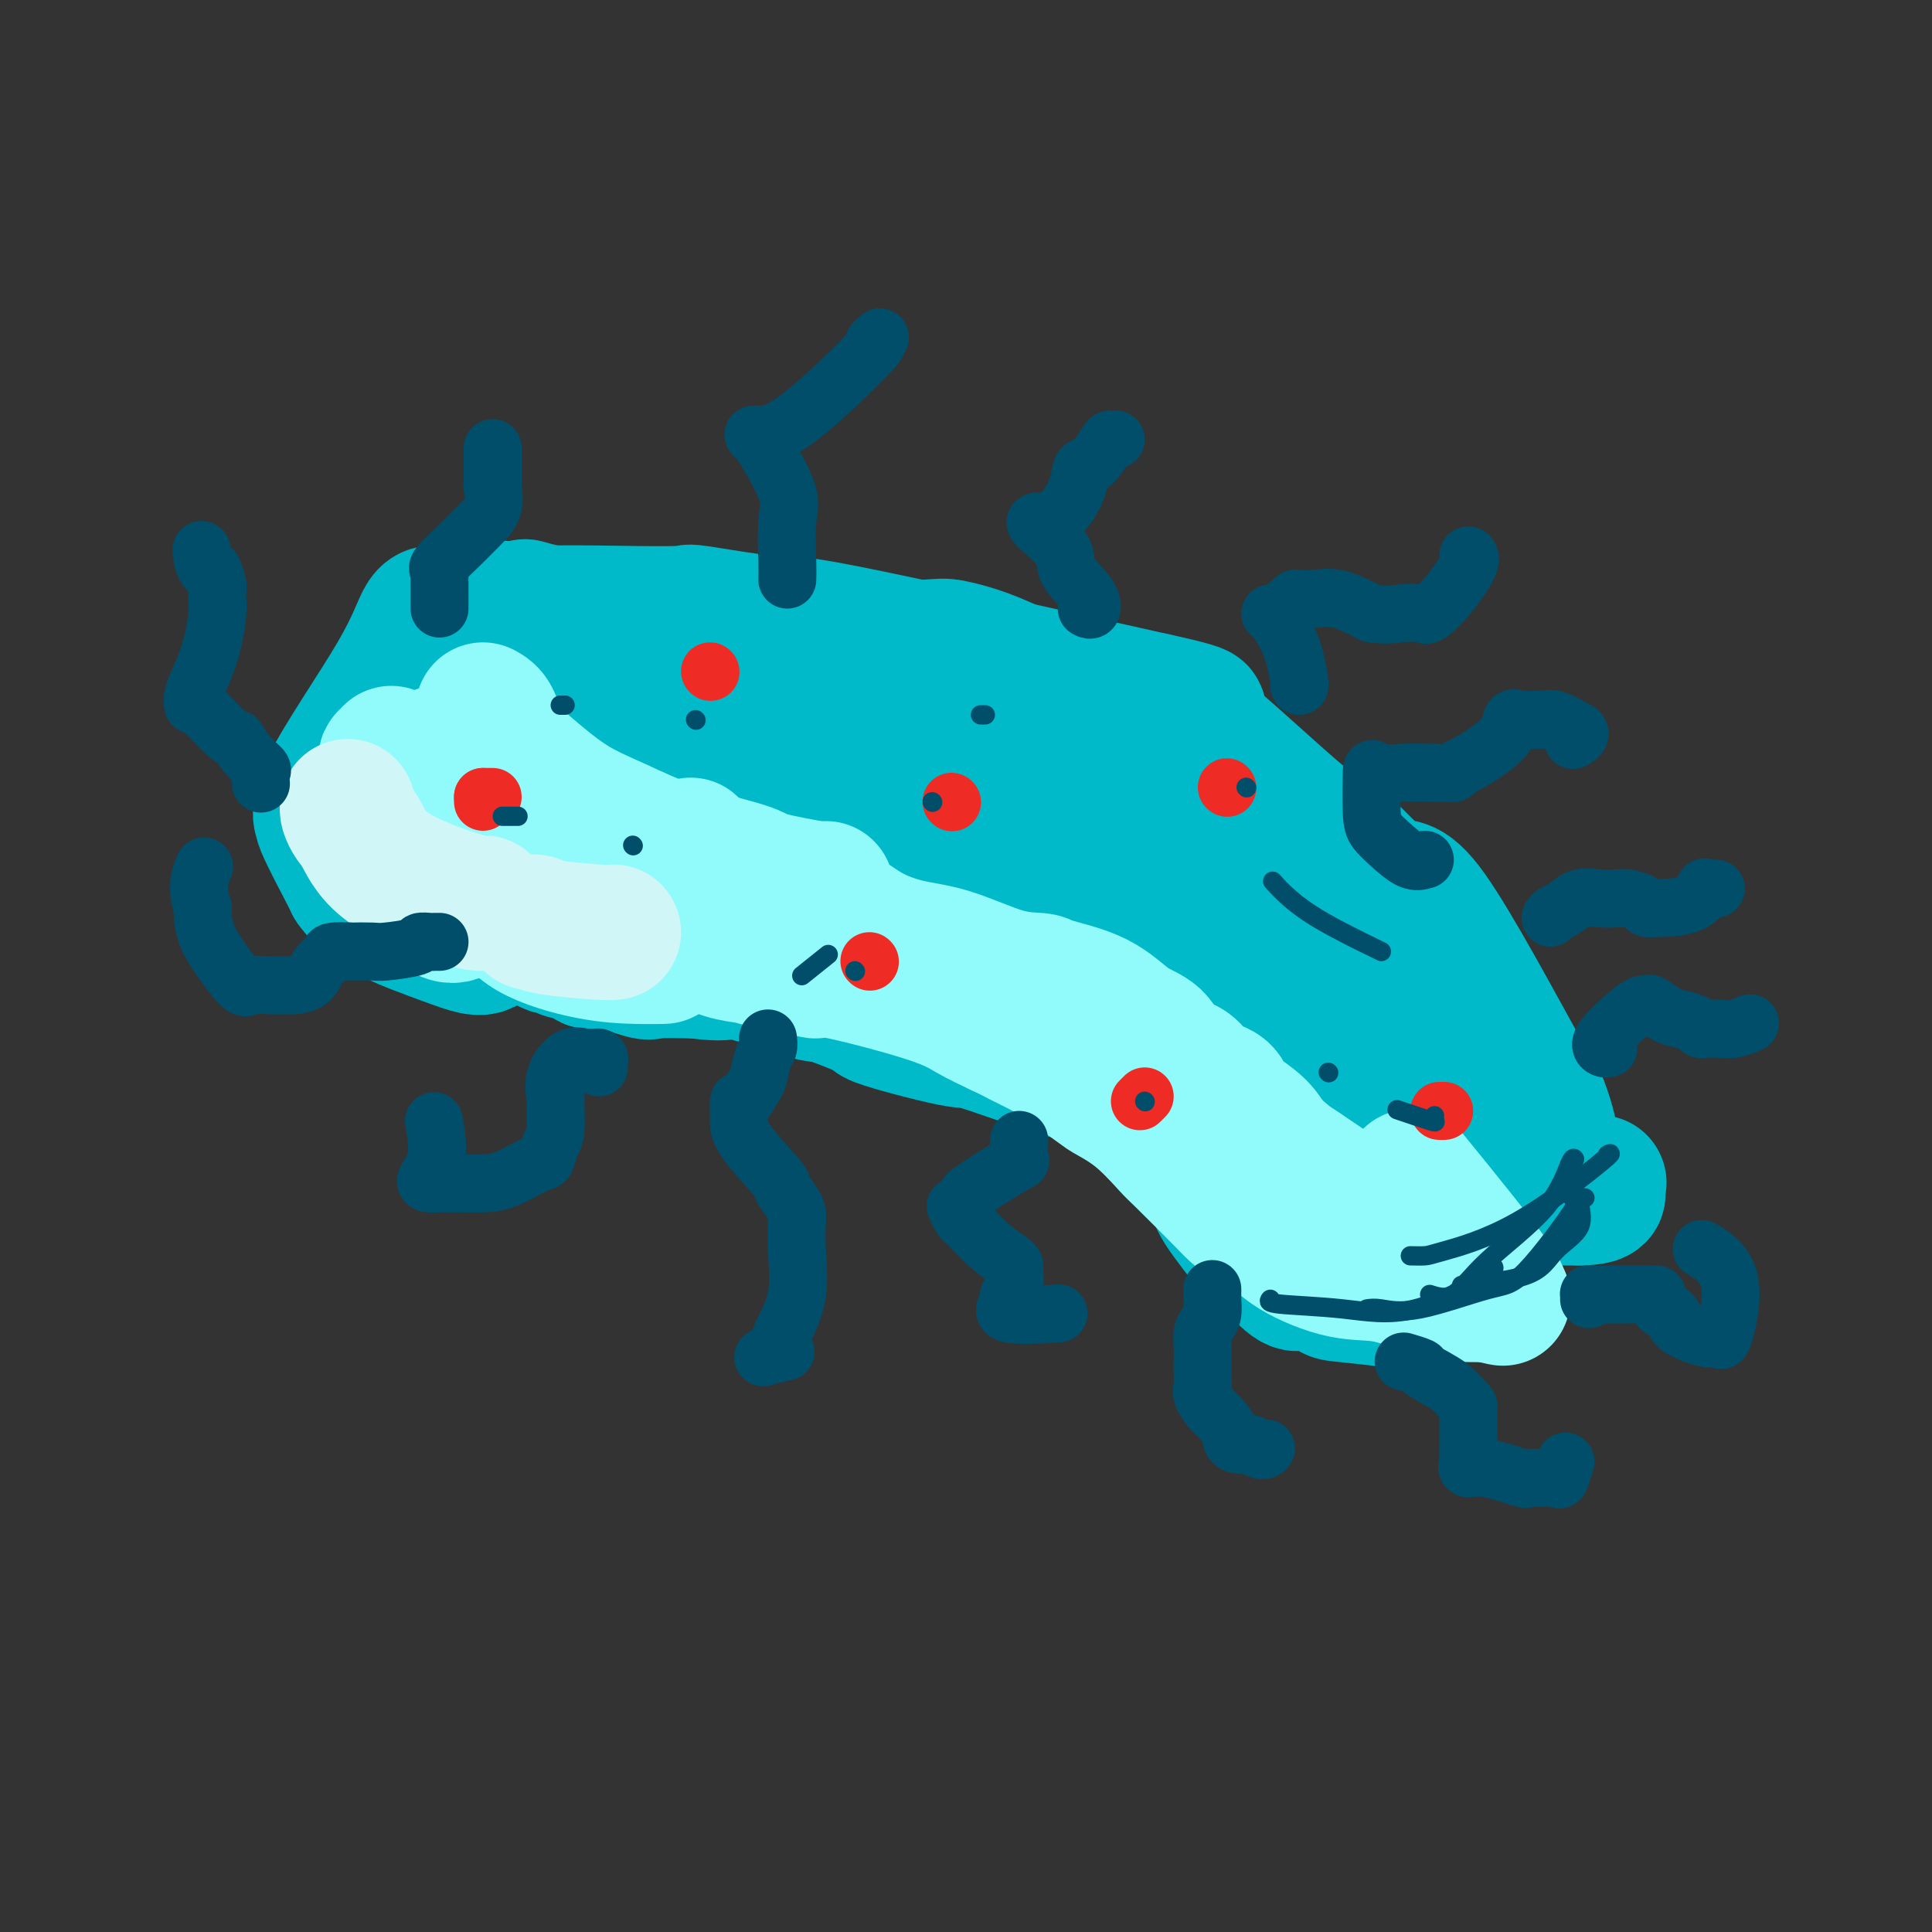 <svg viewBox='0 0 400 400' version='1.1' xmlns='http://www.w3.org/2000/svg' xmlns:xlink='http://www.w3.org/1999/xlink'><rect x="0" y="0" width="400" height="400" fill="#333333" stroke="none"/><g fill='none' stroke='#00BAC9' stroke-width='28' stroke-linecap='round' stroke-linejoin='round'><path d='M94,145c0.211,-0.423 0.422,-0.846 0,-1c-0.422,-0.154 -1.478,-0.040 1,0c2.478,0.040 8.489,0.005 11,0c2.511,-0.005 1.521,0.020 2,0c0.479,-0.020 2.426,-0.086 4,0c1.574,0.086 2.774,0.325 6,0c3.226,-0.325 8.477,-1.212 12,-2c3.523,-0.788 5.319,-1.477 7,-2c1.681,-0.523 3.247,-0.882 4,-1c0.753,-0.118 0.694,0.004 1,0c0.306,-0.004 0.979,-0.135 1,0c0.021,0.135 -0.610,0.536 1,0c1.610,-0.536 5.460,-2.010 11,-3c5.540,-0.990 12.770,-1.495 20,-2'/><path d='M175,134c14.141,-1.707 8.995,-0.476 9,0c0.005,0.476 5.163,0.197 8,0c2.837,-0.197 3.354,-0.312 5,0c1.646,0.312 4.421,1.050 7,2c2.579,0.950 4.963,2.111 7,3c2.037,0.889 3.729,1.506 7,3c3.271,1.494 8.122,3.865 11,5c2.878,1.135 3.785,1.033 8,3c4.215,1.967 11.740,6.004 15,8c3.260,1.996 2.256,1.951 3,3c0.744,1.049 3.235,3.193 4,4c0.765,0.807 -0.197,0.278 1,2c1.197,1.722 4.553,5.694 6,8c1.447,2.306 0.985,2.944 2,5c1.015,2.056 3.508,5.528 6,9'/><path d='M274,189c3.855,5.505 2.494,3.769 2,4c-0.494,0.231 -0.121,2.429 1,5c1.121,2.571 2.991,5.515 4,8c1.009,2.485 1.159,4.510 1,5c-0.159,0.490 -0.625,-0.554 0,1c0.625,1.554 2.343,5.705 4,8c1.657,2.295 3.254,2.733 2,0c-1.254,-2.733 -5.358,-8.638 -7,-11c-1.642,-2.362 -0.821,-1.181 0,0'/><path d='M92,130c0.036,-0.339 0.071,-0.679 1,-1c0.929,-0.321 2.751,-0.624 6,-1c3.249,-0.376 7.925,-0.824 13,-1c5.075,-0.176 10.548,-0.078 16,0c5.452,0.078 10.884,0.137 13,0c2.116,-0.137 0.918,-0.470 4,0c3.082,0.470 10.445,1.742 14,2c3.555,0.258 3.301,-0.498 16,2c12.699,2.498 38.349,8.249 64,14'/><path d='M239,145c15.553,3.369 7.437,2.791 4,2c-3.437,-0.791 -2.194,-1.796 4,3c6.194,4.796 17.338,15.393 23,20c5.662,4.607 5.840,3.223 8,5c2.160,1.777 6.301,6.713 9,8c2.699,1.287 3.958,-1.077 9,6c5.042,7.077 13.869,23.593 18,31c4.131,7.407 3.565,5.703 3,4'/><path d='M317,224c4.333,9.214 4.667,14.750 4,16c-0.667,1.250 -2.333,-1.786 -3,-3c-0.667,-1.214 -0.333,-0.607 0,0'/><path d='M144,135c-1.580,0.428 -3.159,0.857 -4,1c-0.841,0.143 -0.943,0.001 -2,0c-1.057,-0.001 -3.070,0.138 -8,0c-4.930,-0.138 -12.777,-0.554 -18,0c-5.223,0.554 -7.823,2.076 -9,3c-1.177,0.924 -0.932,1.249 -1,1c-0.068,-0.249 -0.448,-1.071 -2,0c-1.552,1.071 -4.276,4.036 -7,7'/><path d='M93,147c-1.556,1.487 -1.947,1.706 -2,2c-0.053,0.294 0.232,0.663 0,1c-0.232,0.337 -0.979,0.643 -2,3c-1.021,2.357 -2.314,6.764 -3,10c-0.686,3.236 -0.764,5.301 -1,6c-0.236,0.699 -0.630,0.033 0,1c0.630,0.967 2.285,3.568 3,5c0.715,1.432 0.490,1.695 3,3c2.510,1.305 7.755,3.653 13,6'/><path d='M104,184c2.841,1.099 3.445,0.847 4,1c0.555,0.153 1.063,0.711 4,2c2.937,1.289 8.304,3.309 11,4c2.696,0.691 2.723,0.052 3,0c0.277,-0.052 0.805,0.483 2,1c1.195,0.517 3.057,1.016 5,2c1.943,0.984 3.969,2.453 6,3c2.031,0.547 4.069,0.171 5,0c0.931,-0.171 0.755,-0.137 3,1c2.245,1.137 6.911,3.377 9,4c2.089,0.623 1.601,-0.371 3,0c1.399,0.371 4.685,2.106 7,3c2.315,0.894 3.657,0.947 5,1'/><path d='M171,206c11.986,4.289 8.452,4.013 11,5c2.548,0.987 11.179,3.238 15,4c3.821,0.762 2.832,0.036 6,1c3.168,0.964 10.494,3.619 15,5c4.506,1.381 6.192,1.487 9,3c2.808,1.513 6.736,4.433 10,7c3.264,2.567 5.863,4.779 7,6c1.137,1.221 0.813,1.449 2,3c1.187,1.551 3.884,4.424 5,6c1.116,1.576 0.650,1.855 2,4c1.350,2.145 4.517,6.154 6,8c1.483,1.846 1.281,1.527 2,2c0.719,0.473 2.360,1.736 4,3'/><path d='M265,263c4.089,4.366 3.812,2.282 5,2c1.188,-0.282 3.842,1.238 5,2c1.158,0.762 0.820,0.765 3,1c2.180,0.235 6.879,0.701 9,1c2.121,0.299 1.663,0.430 4,0c2.337,-0.430 7.470,-1.423 10,-2c2.530,-0.577 2.459,-0.739 3,-2c0.541,-1.261 1.695,-3.623 2,-6c0.305,-2.377 -0.238,-4.771 0,-7c0.238,-2.229 1.256,-4.292 0,-6c-1.256,-1.708 -4.788,-3.059 -7,-4c-2.212,-0.941 -3.106,-1.470 -4,-2'/><path d='M295,240c-3.507,-1.515 -6.774,-2.302 -9,-3c-2.226,-0.698 -3.411,-1.306 -4,-2c-0.589,-0.694 -0.582,-1.475 -1,-2c-0.418,-0.525 -1.259,-0.795 -2,-1c-0.741,-0.205 -1.380,-0.346 -1,1c0.380,1.346 1.780,4.179 3,7c1.220,2.821 2.260,5.630 4,9c1.740,3.370 4.180,7.303 5,9c0.820,1.697 0.021,1.159 0,1c-0.021,-0.159 0.737,0.060 1,0c0.263,-0.060 0.032,-0.401 0,0c-0.032,0.401 0.134,1.543 0,-1c-0.134,-2.543 -0.567,-8.772 -1,-15'/><path d='M290,243c-1.025,-4.631 -3.589,-8.709 -5,-11c-1.411,-2.291 -1.669,-2.797 -2,-4c-0.331,-1.203 -0.736,-3.105 -1,-4c-0.264,-0.895 -0.387,-0.785 -1,-2c-0.613,-1.215 -1.716,-3.757 -4,-8c-2.284,-4.243 -5.748,-10.187 -8,-14c-2.252,-3.813 -3.291,-5.496 -5,-8c-1.709,-2.504 -4.089,-5.828 -6,-8c-1.911,-2.172 -3.354,-3.193 -4,-4c-0.646,-0.807 -0.496,-1.401 -2,-3c-1.504,-1.599 -4.661,-4.202 -9,-8c-4.339,-3.798 -9.861,-8.792 -13,-11c-3.139,-2.208 -3.897,-1.631 -5,-2c-1.103,-0.369 -2.552,-1.685 -4,-3'/><path d='M221,153c-7.189,-5.381 -6.662,-3.333 -7,-3c-0.338,0.333 -1.542,-1.050 -4,-2c-2.458,-0.950 -6.171,-1.468 -9,-2c-2.829,-0.532 -4.775,-1.077 -8,-2c-3.225,-0.923 -7.729,-2.225 -11,-3c-3.271,-0.775 -5.308,-1.024 -6,-1c-0.692,0.024 -0.040,0.320 -4,0c-3.960,-0.320 -12.531,-1.254 -17,-2c-4.469,-0.746 -4.836,-1.302 -7,-2c-2.164,-0.698 -6.127,-1.538 -8,-2c-1.873,-0.462 -1.658,-0.548 -3,-1c-1.342,-0.452 -4.241,-1.272 -7,-2c-2.759,-0.728 -5.380,-1.364 -8,-2'/><path d='M122,129c-17.878,-4.397 -13.072,-3.391 -12,-3c1.072,0.391 -1.588,0.167 -5,0c-3.412,-0.167 -7.575,-0.278 -10,0c-2.425,0.278 -3.110,0.945 -4,1c-0.890,0.055 -1.984,-0.503 -3,1c-1.016,1.503 -1.953,5.065 -6,12c-4.047,6.935 -11.203,17.242 -14,23c-2.797,5.758 -1.234,6.966 -1,7c0.234,0.034 -0.860,-1.106 0,1c0.860,2.106 3.674,7.459 5,10c1.326,2.541 1.163,2.271 1,2'/><path d='M73,183c2.355,3.371 5.242,5.299 7,6c1.758,0.701 2.388,0.175 2,0c-0.388,-0.175 -1.792,0.002 0,1c1.792,0.998 6.782,2.819 10,4c3.218,1.181 4.666,1.722 6,2c1.334,0.278 2.554,0.293 3,-1c0.446,-1.293 0.120,-3.893 0,-6c-0.120,-2.107 -0.032,-3.721 0,-7c0.032,-3.279 0.009,-8.223 0,-11c-0.009,-2.777 -0.005,-3.389 0,-4'/><path d='M101,167c0.033,-5.513 0.114,-5.295 0,-5c-0.114,0.295 -0.424,0.665 0,0c0.424,-0.665 1.581,-2.367 1,-3c-0.581,-0.633 -2.899,-0.197 2,0c4.899,0.197 17.016,0.155 22,0c4.984,-0.155 2.834,-0.422 6,0c3.166,0.422 11.649,1.534 24,3c12.351,1.466 28.571,3.284 38,4c9.429,0.716 12.067,0.328 15,1c2.933,0.672 6.162,2.404 8,3c1.838,0.596 2.287,0.057 4,1c1.713,0.943 4.692,3.369 7,5c2.308,1.631 3.945,2.466 6,4c2.055,1.534 4.527,3.767 7,6'/><path d='M241,186c3.528,2.665 2.347,1.826 3,3c0.653,1.174 3.141,4.361 5,7c1.859,2.639 3.090,4.731 4,6c0.910,1.269 1.498,1.713 2,2c0.502,0.287 0.919,0.415 2,3c1.081,2.585 2.826,7.628 4,11c1.174,3.372 1.776,5.075 3,7c1.224,1.925 3.071,4.073 4,5c0.929,0.927 0.941,0.634 1,1c0.059,0.366 0.165,1.391 0,2c-0.165,0.609 -0.601,0.802 -1,0c-0.399,-0.802 -0.761,-2.601 -5,-7c-4.239,-4.399 -12.354,-11.400 -17,-15c-4.646,-3.600 -5.823,-3.800 -7,-4'/><path d='M239,207c-5.135,-4.370 -2.972,-2.294 -3,-2c-0.028,0.294 -2.247,-1.193 -5,-3c-2.753,-1.807 -6.039,-3.934 -8,-5c-1.961,-1.066 -2.598,-1.071 -3,-1c-0.402,0.071 -0.569,0.219 -4,-1c-3.431,-1.219 -10.127,-3.805 -14,-5c-3.873,-1.195 -4.922,-1.000 -10,-3c-5.078,-2.000 -14.185,-6.196 -19,-8c-4.815,-1.804 -5.339,-1.215 -6,-1c-0.661,0.215 -1.459,0.058 -3,0c-1.541,-0.058 -3.825,-0.015 -5,0c-1.175,0.015 -1.240,0.004 -3,0c-1.760,-0.004 -5.216,-0.001 -7,0c-1.784,0.001 -1.895,0.000 -4,0c-2.105,-0.000 -6.203,-0.000 -10,0c-3.797,0.000 -7.291,0.000 -11,0c-3.709,-0.000 -7.631,-0.000 -10,0c-2.369,0.000 -3.184,0.000 -4,0'/><path d='M110,178c-10.155,-0.129 -4.043,0.048 -2,0c2.043,-0.048 0.015,-0.323 -1,0c-1.015,0.323 -1.018,1.242 -1,2c0.018,0.758 0.057,1.353 0,2c-0.057,0.647 -0.211,1.346 0,2c0.211,0.654 0.789,1.263 1,2c0.211,0.737 0.057,1.603 1,3c0.943,1.397 2.983,3.326 4,4c1.017,0.674 1.012,0.094 1,0c-0.012,-0.094 -0.032,0.298 0,1c0.032,0.702 0.115,1.713 1,2c0.885,0.287 2.571,-0.149 3,0c0.429,0.149 -0.400,0.885 0,1c0.400,0.115 2.028,-0.390 3,0c0.972,0.390 1.288,1.673 2,2c0.712,0.327 1.820,-0.304 4,0c2.180,0.304 5.433,1.543 7,2c1.567,0.457 1.448,0.130 3,0c1.552,-0.130 4.776,-0.065 8,0'/><path d='M144,201c6.056,0.783 6.195,0.240 7,0c0.805,-0.240 2.277,-0.178 6,0c3.723,0.178 9.698,0.473 13,1c3.302,0.527 3.930,1.286 5,2c1.070,0.714 2.580,1.384 5,2c2.420,0.616 5.749,1.177 8,2c2.251,0.823 3.422,1.910 7,3c3.578,1.090 9.562,2.185 17,3c7.438,0.815 16.329,1.349 24,2c7.671,0.651 14.123,1.420 17,2c2.877,0.580 2.178,0.971 2,1c-0.178,0.029 0.165,-0.303 1,0c0.835,0.303 2.162,1.241 3,2c0.838,0.759 1.185,1.340 2,2c0.815,0.660 2.097,1.398 3,2c0.903,0.602 1.428,1.069 3,2c1.572,0.931 4.193,2.328 6,4c1.807,1.672 2.802,3.621 4,5c1.198,1.379 2.599,2.190 4,3'/><path d='M281,239c5.370,3.974 4.795,3.408 5,4c0.205,0.592 1.192,2.341 2,3c0.808,0.659 1.438,0.228 2,0c0.562,-0.228 1.055,-0.254 2,0c0.945,0.254 2.341,0.786 3,1c0.659,0.214 0.582,0.110 1,0c0.418,-0.110 1.330,-0.226 2,0c0.670,0.226 1.099,0.793 2,1c0.901,0.207 2.275,0.056 4,0c1.725,-0.056 3.802,-0.015 5,0c1.198,0.015 1.517,0.004 2,0c0.483,-0.004 1.131,-0.001 2,0c0.869,0.001 1.959,0.000 3,0c1.041,-0.000 2.033,-0.000 3,0c0.967,0.000 1.909,0.000 3,0c1.091,-0.000 2.332,-0.000 3,0c0.668,0.000 0.762,0.000 1,0c0.238,-0.000 0.619,-0.000 1,0'/><path d='M327,248c6.442,-0.159 3.046,-1.558 2,-2c-1.046,-0.442 0.257,0.073 1,0c0.743,-0.073 0.927,-0.735 1,-1c0.073,-0.265 0.037,-0.132 0,0'/></g>
<g fill='none' stroke='#91FBFB' stroke-width='28' stroke-linecap='round' stroke-linejoin='round'><path d='M81,156c-0.420,0.445 -0.840,0.890 -1,1c-0.160,0.110 -0.061,-0.115 0,2c0.061,2.115 0.085,6.572 0,8c-0.085,1.428 -0.278,-0.171 1,2c1.278,2.171 4.028,8.112 5,11c0.972,2.888 0.168,2.723 1,4c0.832,1.277 3.301,3.998 5,5c1.699,1.002 2.628,0.286 3,0c0.372,-0.286 0.186,-0.143 0,0'/><path d='M91,156c0.027,-0.256 0.055,-0.513 0,2c-0.055,2.513 -0.192,7.794 1,12c1.192,4.206 3.714,7.337 6,10c2.286,2.663 4.336,4.857 6,7c1.664,2.143 2.940,4.234 6,6c3.060,1.766 7.903,3.205 12,4c4.097,0.795 7.449,0.945 10,1c2.551,0.055 4.300,0.016 5,0c0.700,-0.016 0.350,-0.008 0,0'/><path d='M100,183c-0.729,-0.074 -1.457,-0.147 0,0c1.457,0.147 5.101,0.516 7,1c1.899,0.484 2.054,1.085 4,2c1.946,0.915 5.684,2.144 9,3c3.316,0.856 6.209,1.338 8,2c1.791,0.662 2.480,1.505 4,2c1.520,0.495 3.870,0.643 6,1c2.130,0.357 4.041,0.922 5,1c0.959,0.078 0.965,-0.330 2,0c1.035,0.330 3.098,1.400 5,2c1.902,0.600 3.642,0.731 5,1c1.358,0.269 2.333,0.676 4,1c1.667,0.324 4.026,0.565 6,1c1.974,0.435 3.562,1.064 4,1c0.438,-0.064 -0.274,-0.821 4,0c4.274,0.821 13.535,3.221 19,5c5.465,1.779 7.133,2.937 9,4c1.867,1.063 3.934,2.032 6,3'/><path d='M207,213c3.037,1.443 3.128,1.551 4,2c0.872,0.449 2.524,1.240 4,2c1.476,0.760 2.778,1.489 5,3c2.222,1.511 5.366,3.802 7,5c1.634,1.198 1.758,1.301 3,2c1.242,0.699 3.601,1.992 6,4c2.399,2.008 4.838,4.731 6,6c1.162,1.269 1.048,1.083 3,3c1.952,1.917 5.970,5.936 8,8c2.030,2.064 2.074,2.172 3,3c0.926,0.828 2.735,2.377 4,3c1.265,0.623 1.984,0.321 3,1c1.016,0.679 2.327,2.340 5,4c2.673,1.660 6.709,3.321 10,4c3.291,0.679 5.838,0.378 9,1c3.162,0.622 6.940,2.167 10,3c3.060,0.833 5.401,0.955 7,1c1.599,0.045 2.457,0.013 3,0c0.543,-0.013 0.772,-0.006 1,0'/><path d='M308,268c6.191,1.425 1.670,0.487 0,0c-1.670,-0.487 -0.489,-0.522 1,0c1.489,0.522 3.285,1.602 0,-3c-3.285,-4.602 -11.653,-14.886 -15,-19c-3.347,-4.114 -1.674,-2.057 0,0'/><path d='M100,147c0.714,0.382 1.428,0.765 2,2c0.572,1.235 1.000,3.323 2,5c1.000,1.677 2.570,2.942 5,5c2.430,2.058 5.721,4.907 9,7c3.279,2.093 6.546,3.430 10,5c3.454,1.570 7.093,3.373 12,5c4.907,1.627 11.080,3.077 14,4c2.920,0.923 2.586,1.319 5,2c2.414,0.681 7.575,1.646 10,2c2.425,0.354 2.114,0.095 2,0c-0.114,-0.095 -0.033,-0.027 0,0c0.033,0.027 0.016,0.014 0,0'/><path d='M143,175c0.146,0.118 0.292,0.236 1,1c0.708,0.764 1.978,2.175 4,3c2.022,0.825 4.796,1.065 9,3c4.204,1.935 9.837,5.566 13,7c3.163,1.434 3.855,0.672 5,1c1.145,0.328 2.741,1.748 5,3c2.259,1.252 5.180,2.337 8,3c2.820,0.663 5.540,0.902 9,2c3.460,1.098 7.659,3.053 11,4c3.341,0.947 5.822,0.884 7,1c1.178,0.116 1.052,0.409 3,1c1.948,0.591 5.971,1.480 9,3c3.029,1.520 5.064,3.671 7,5c1.936,1.329 3.773,1.836 5,3c1.227,1.164 1.845,2.985 3,4c1.155,1.015 2.848,1.222 4,2c1.152,0.778 1.765,2.126 3,3c1.235,0.874 3.094,1.276 4,2c0.906,0.724 0.859,1.772 2,3c1.141,1.228 3.469,2.637 5,4c1.531,1.363 2.266,2.682 3,4'/><path d='M263,237c6.249,5.232 3.870,3.312 5,4c1.130,0.688 5.767,3.985 9,6c3.233,2.015 5.062,2.750 7,3c1.938,0.250 3.983,0.015 5,0c1.017,-0.015 1.005,0.188 1,0c-0.005,-0.188 -0.001,-0.768 0,-1c0.001,-0.232 0.001,-0.116 0,0'/></g>
<g fill='none' stroke='#D0F6F7' stroke-width='28' stroke-linecap='round' stroke-linejoin='round'><path d='M72,167c-0.074,0.243 -0.147,0.486 0,1c0.147,0.514 0.516,1.301 1,2c0.484,0.699 1.083,1.312 2,3c0.917,1.688 2.153,4.453 6,7c3.847,2.547 10.305,4.878 14,6c3.695,1.122 4.627,1.035 5,1c0.373,-0.035 0.186,-0.017 0,0'/><path d='M110,191c0.362,-0.083 0.724,-0.166 1,0c0.276,0.166 0.466,0.581 3,1c2.534,0.419 7.413,0.844 10,1c2.587,0.156 2.882,0.045 3,0c0.118,-0.045 0.059,-0.022 0,0'/></g>
<g fill='none' stroke='#EE2B24' stroke-width='12' stroke-linecap='round' stroke-linejoin='round'><path d='M100,166c0.000,-0.417 0.000,-0.833 0,-1c0.000,-0.167 0.000,-0.083 0,0'/><path d='M100,165c0.311,0.000 0.622,0.000 1,0c0.378,0.000 0.822,0.000 1,0c0.178,0.000 0.089,0.000 0,0'/><path d='M180,199c0.000,0.000 0.100,0.100 0.1,0.1'/><path d='M147,139c0.000,0.000 0.100,0.100 0.1,0.1'/><path d='M254,163c0.000,0.000 0.100,0.100 0.1,0.1'/><path d='M236,228c0.417,-0.417 0.833,-0.833 1,-1c0.167,-0.167 0.083,-0.083 0,0'/><path d='M298,230c0.417,0.000 0.833,0.000 1,0c0.167,0.000 0.083,0.000 0,0'/><path d='M197,166c0.000,0.000 0.100,0.100 0.1,0.1'/></g>
<g fill='none' stroke='#004E6A' stroke-width='12' stroke-linecap='round' stroke-linejoin='round'><path d='M159,215c0.087,0.731 0.175,1.462 0,2c-0.175,0.538 -0.611,0.884 -1,2c-0.389,1.116 -0.731,3.003 -1,4c-0.269,0.997 -0.465,1.106 -1,2c-0.535,0.894 -1.410,2.574 -2,3c-0.590,0.426 -0.896,-0.400 -1,0c-0.104,0.400 -0.005,2.028 0,3c0.005,0.972 -0.083,1.289 0,2c0.083,0.711 0.338,1.815 2,4c1.662,2.185 4.733,5.450 6,7c1.267,1.550 0.731,1.383 1,2c0.269,0.617 1.342,2.017 2,3c0.658,0.983 0.900,1.548 1,2c0.100,0.452 0.058,0.791 0,2c-0.058,1.209 -0.131,3.287 0,6c0.131,2.713 0.466,6.061 0,9c-0.466,2.939 -1.733,5.470 -3,8'/><path d='M162,276c-1.607,4.750 -4.125,5.125 -4,5c0.125,-0.125 2.893,-0.750 4,-1c1.107,-0.250 0.554,-0.125 0,0'/><path d='M211,236c-0.008,0.516 -0.016,1.031 0,1c0.016,-0.031 0.058,-0.609 0,0c-0.058,0.609 -0.214,2.405 0,3c0.214,0.595 0.800,-0.012 -1,1c-1.800,1.012 -5.986,3.642 -8,5c-2.014,1.358 -1.858,1.442 -2,2c-0.142,0.558 -0.584,1.590 -1,2c-0.416,0.410 -0.808,0.199 -1,0c-0.192,-0.199 -0.185,-0.387 0,0c0.185,0.387 0.547,1.347 1,2c0.453,0.653 0.997,0.998 2,2c1.003,1.002 2.466,2.661 4,4c1.534,1.339 3.139,2.358 4,3c0.861,0.642 0.976,0.907 1,1c0.024,0.093 -0.045,0.015 0,1c0.045,0.985 0.204,3.035 0,4c-0.204,0.965 -0.773,0.847 -1,1c-0.227,0.153 -0.114,0.576 0,1'/><path d='M209,269c0.144,1.343 0.502,0.700 0,1c-0.502,0.300 -1.866,1.542 0,2c1.866,0.458 6.962,0.131 9,0c2.038,-0.131 1.019,-0.065 0,0'/><path d='M251,267c-0.002,-0.104 -0.003,-0.207 0,0c0.003,0.207 0.011,0.726 0,1c-0.011,0.274 -0.041,0.304 0,1c0.041,0.696 0.155,2.057 0,3c-0.155,0.943 -0.577,1.467 -1,2c-0.423,0.533 -0.845,1.073 -1,2c-0.155,0.927 -0.043,2.239 0,3c0.043,0.761 0.018,0.970 0,2c-0.018,1.030 -0.027,2.879 0,4c0.027,1.121 0.092,1.512 0,2c-0.092,0.488 -0.340,1.072 0,2c0.340,0.928 1.270,2.200 2,3c0.730,0.800 1.262,1.129 2,2c0.738,0.871 1.682,2.285 2,3c0.318,0.715 0.009,0.731 0,1c-0.009,0.269 0.283,0.791 1,1c0.717,0.209 1.858,0.104 3,0'/><path d='M259,299c2.222,1.778 2.778,1.222 3,1c0.222,-0.222 0.111,-0.111 0,0'/><path d='M291,282c-0.344,-0.101 -0.688,-0.202 0,0c0.688,0.202 2.409,0.709 3,1c0.591,0.291 0.053,0.368 1,1c0.947,0.632 3.378,1.819 5,3c1.622,1.181 2.435,2.355 3,3c0.565,0.645 0.884,0.759 1,1c0.116,0.241 0.031,0.607 0,1c-0.031,0.393 -0.009,0.812 0,1c0.009,0.188 0.003,0.144 0,1c-0.003,0.856 -0.003,2.612 0,4c0.003,1.388 0.009,2.408 0,3c-0.009,0.592 -0.033,0.755 0,1c0.033,0.245 0.123,0.573 0,1c-0.123,0.427 -0.460,0.952 0,1c0.460,0.048 1.717,-0.380 4,0c2.283,0.380 5.591,1.569 7,2c1.409,0.431 0.917,0.104 1,0c0.083,-0.104 0.740,0.013 2,0c1.260,-0.013 3.121,-0.158 4,0c0.879,0.158 0.775,0.620 1,0c0.225,-0.620 0.779,-2.320 1,-3c0.221,-0.680 0.111,-0.340 0,0'/><path d='M329,269c0.030,-0.423 0.059,-0.845 0,-1c-0.059,-0.155 -0.208,-0.042 1,0c1.208,0.042 3.773,0.013 6,0c2.227,-0.013 4.115,-0.011 5,0c0.885,0.011 0.766,0.029 1,0c0.234,-0.029 0.822,-0.106 1,0c0.178,0.106 -0.055,0.396 0,1c0.055,0.604 0.398,1.524 1,2c0.602,0.476 1.463,0.510 2,1c0.537,0.490 0.749,1.438 1,2c0.251,0.562 0.540,0.737 1,1c0.460,0.263 1.091,0.612 2,1c0.909,0.388 2.095,0.815 3,1c0.905,0.185 1.531,0.130 2,0c0.469,-0.130 0.783,-0.333 1,0c0.217,0.333 0.336,1.203 1,-1c0.664,-2.203 1.871,-7.478 1,-11c-0.871,-3.522 -3.820,-5.292 -5,-6c-1.180,-0.708 -0.590,-0.354 0,0'/><path d='M124,221c-0.023,-0.309 -0.046,-0.618 0,-1c0.046,-0.382 0.162,-0.837 0,-1c-0.162,-0.163 -0.601,-0.033 -1,0c-0.399,0.033 -0.758,-0.032 -1,0c-0.242,0.032 -0.366,0.161 -1,0c-0.634,-0.161 -1.777,-0.611 -3,0c-1.223,0.611 -2.527,2.284 -3,4c-0.473,1.716 -0.116,3.476 0,4c0.116,0.524 -0.010,-0.188 0,1c0.010,1.188 0.156,4.276 0,6c-0.156,1.724 -0.613,2.084 -1,3c-0.387,0.916 -0.705,2.389 -1,3c-0.295,0.611 -0.568,0.360 -2,1c-1.432,0.640 -4.022,2.172 -6,3c-1.978,0.828 -3.345,0.954 -5,1c-1.655,0.046 -3.600,0.012 -5,0c-1.400,-0.012 -2.257,-0.004 -3,0c-0.743,0.004 -1.371,0.002 -2,0'/><path d='M90,245c-3.560,0.345 -0.958,-1.292 0,-4c0.958,-2.708 0.274,-6.488 0,-8c-0.274,-1.512 -0.137,-0.756 0,0'/><path d='M91,195c-0.374,-0.006 -0.748,-0.012 -1,0c-0.252,0.012 -0.382,0.042 -1,0c-0.618,-0.042 -1.723,-0.155 -2,0c-0.277,0.155 0.273,0.578 -1,1c-1.273,0.422 -4.370,0.845 -6,1c-1.630,0.155 -1.794,0.044 -3,0c-1.206,-0.044 -3.454,-0.021 -4,0c-0.546,0.021 0.609,0.040 0,0c-0.609,-0.040 -2.983,-0.140 -4,0c-1.017,0.140 -0.676,0.521 -1,1c-0.324,0.479 -1.314,1.057 -2,2c-0.686,0.943 -1.070,2.252 -2,3c-0.930,0.748 -2.407,0.937 -3,1c-0.593,0.063 -0.301,0.002 -1,0c-0.699,-0.002 -2.390,0.055 -4,0c-1.610,-0.055 -3.139,-0.220 -4,0c-0.861,0.220 -1.054,0.827 -2,0c-0.946,-0.827 -2.645,-3.088 -4,-5c-1.355,-1.912 -2.365,-3.476 -3,-5c-0.635,-1.524 -0.896,-3.007 -1,-4c-0.104,-0.993 -0.052,-1.497 0,-2'/><path d='M42,188c-1.556,-4.267 -0.444,-6.933 0,-8c0.444,-1.067 0.222,-0.533 0,0'/><path d='M54,162c0.020,0.214 0.041,0.427 0,0c-0.041,-0.427 -0.142,-1.496 0,-2c0.142,-0.504 0.528,-0.445 0,-1c-0.528,-0.555 -1.969,-1.723 -3,-3c-1.031,-1.277 -1.651,-2.661 -2,-3c-0.349,-0.339 -0.428,0.368 -2,-1c-1.572,-1.368 -4.639,-4.811 -6,-6c-1.361,-1.189 -1.016,-0.125 -1,0c0.016,0.125 -0.297,-0.690 0,-2c0.297,-1.310 1.204,-3.115 2,-5c0.796,-1.885 1.482,-3.851 2,-6c0.518,-2.149 0.868,-4.483 1,-6c0.132,-1.517 0.047,-2.219 0,-3c-0.047,-0.781 -0.055,-1.642 0,-2c0.055,-0.358 0.172,-0.215 0,-1c-0.172,-0.785 -0.634,-2.499 -1,-3c-0.366,-0.501 -0.637,0.211 -1,0c-0.363,-0.211 -0.818,-1.346 -1,-2c-0.182,-0.654 -0.091,-0.827 0,-1'/><path d='M42,115c-0.500,-2.000 -0.250,-1.000 0,0'/><path d='M91,126c-0.002,-0.023 -0.004,-0.045 0,-1c0.004,-0.955 0.013,-2.842 0,-4c-0.013,-1.158 -0.048,-1.587 0,-2c0.048,-0.413 0.178,-0.812 0,-1c-0.178,-0.188 -0.664,-0.167 0,-1c0.664,-0.833 2.479,-2.521 4,-4c1.521,-1.479 2.747,-2.748 4,-4c1.253,-1.252 2.532,-2.486 3,-4c0.468,-1.514 0.125,-3.306 0,-4c-0.125,-0.694 -0.034,-0.289 0,-1c0.034,-0.711 0.009,-2.538 0,-4c-0.009,-1.462 -0.003,-2.561 0,-3c0.003,-0.439 0.001,-0.220 0,0'/><path d='M163,120c0.029,-0.908 0.058,-1.815 0,-4c-0.058,-2.185 -0.202,-5.647 0,-8c0.202,-2.353 0.751,-3.596 0,-6c-0.751,-2.404 -2.802,-5.967 -4,-8c-1.198,-2.033 -1.545,-2.536 -2,-3c-0.455,-0.464 -1.020,-0.890 -1,-1c0.020,-0.110 0.626,0.096 2,0c1.374,-0.096 3.517,-0.495 8,-4c4.483,-3.505 11.305,-10.115 14,-13c2.695,-2.885 1.264,-2.046 1,-2c-0.264,0.046 0.639,-0.701 1,-1c0.361,-0.299 0.181,-0.149 0,0'/><path d='M225,126c0.412,0.210 0.824,0.420 1,0c0.176,-0.420 0.117,-1.472 -1,-3c-1.117,-1.528 -3.291,-3.534 -4,-5c-0.709,-1.466 0.046,-2.392 -1,-4c-1.046,-1.608 -3.894,-3.899 -5,-5c-1.106,-1.101 -0.472,-1.014 0,-1c0.472,0.014 0.780,-0.046 1,0c0.220,0.046 0.351,0.198 1,0c0.649,-0.198 1.817,-0.747 3,-2c1.183,-1.253 2.383,-3.211 3,-5c0.617,-1.789 0.652,-3.407 1,-4c0.348,-0.593 1.007,-0.159 2,-1c0.993,-0.841 2.318,-2.957 3,-4c0.682,-1.043 0.722,-1.011 1,-1c0.278,0.011 0.794,0.003 1,0c0.206,-0.003 0.103,-0.002 0,0'/><path d='M269,142c0.066,0.014 0.133,0.028 0,-1c-0.133,-1.028 -0.465,-3.097 -1,-5c-0.535,-1.903 -1.271,-3.641 -2,-5c-0.729,-1.359 -1.450,-2.340 -2,-3c-0.550,-0.660 -0.930,-1.000 -1,-1c-0.070,0.000 0.171,0.340 1,0c0.829,-0.340 2.246,-1.361 3,-2c0.754,-0.639 0.846,-0.895 1,-1c0.154,-0.105 0.371,-0.059 1,0c0.629,0.059 1.669,0.131 3,0c1.331,-0.131 2.952,-0.466 5,0c2.048,0.466 4.524,1.733 7,3'/><path d='M284,127c2.992,0.475 4.473,0.163 6,0c1.527,-0.163 3.099,-0.177 4,0c0.901,0.177 1.131,0.545 2,0c0.869,-0.545 2.377,-2.002 4,-4c1.623,-1.998 3.360,-4.538 4,-6c0.640,-1.462 0.183,-1.846 0,-2c-0.183,-0.154 -0.091,-0.077 0,0'/><path d='M295,178c-0.898,0.264 -1.796,0.528 -3,0c-1.204,-0.528 -2.715,-1.847 -4,-3c-1.285,-1.153 -2.346,-2.141 -3,-3c-0.654,-0.859 -0.902,-1.589 -1,-4c-0.098,-2.411 -0.047,-6.502 0,-8c0.047,-1.498 0.089,-0.402 1,0c0.911,0.402 2.692,0.109 5,0c2.308,-0.109 5.144,-0.033 7,0c1.856,0.033 2.733,0.023 3,0c0.267,-0.023 -0.076,-0.059 0,0c0.076,0.059 0.569,0.215 1,0c0.431,-0.215 0.799,-0.800 1,-1c0.201,-0.200 0.236,-0.015 2,-1c1.764,-0.985 5.256,-3.139 7,-5c1.744,-1.861 1.740,-3.428 2,-4c0.260,-0.572 0.785,-0.148 2,0c1.215,0.148 3.119,0.019 4,0c0.881,-0.019 0.737,0.072 1,0c0.263,-0.072 0.932,-0.306 2,0c1.068,0.306 2.534,1.153 4,2'/><path d='M326,151c2.022,0.756 0.578,1.644 0,2c-0.578,0.356 -0.289,0.178 0,0'/><path d='M321,190c0.263,-0.370 0.525,-0.740 1,-1c0.475,-0.260 1.161,-0.410 2,-1c0.839,-0.590 1.829,-1.619 3,-2c1.171,-0.381 2.522,-0.112 4,0c1.478,0.112 3.084,0.069 4,0c0.916,-0.069 1.144,-0.162 2,0c0.856,0.162 2.340,0.578 3,1c0.660,0.422 0.497,0.848 1,1c0.503,0.152 1.674,0.030 2,0c0.326,-0.030 -0.192,0.030 1,0c1.192,-0.030 4.096,-0.152 6,-1c1.904,-0.848 2.809,-2.423 3,-3c0.191,-0.577 -0.333,-0.155 0,0c0.333,0.155 1.524,0.044 2,0c0.476,-0.044 0.238,-0.022 0,0'/><path d='M333,217c-0.293,0.091 -0.587,0.183 -1,0c-0.413,-0.183 -0.947,-0.639 0,-2c0.947,-1.361 3.373,-3.626 5,-5c1.627,-1.374 2.455,-1.857 3,-2c0.545,-0.143 0.808,0.056 1,0c0.192,-0.056 0.314,-0.365 1,0c0.686,0.365 1.936,1.404 3,2c1.064,0.596 1.940,0.748 3,1c1.060,0.252 2.303,0.604 3,1c0.697,0.396 0.849,0.834 1,1c0.151,0.166 0.300,0.058 1,0c0.700,-0.058 1.951,-0.067 3,0c1.049,0.067 1.898,0.210 3,0c1.102,-0.210 2.458,-0.774 3,-1c0.542,-0.226 0.271,-0.113 0,0'/></g>
<g fill='none' stroke='#004E6A' stroke-width='4' stroke-linecap='round' stroke-linejoin='round'><path d='M177,201c0.000,0.000 0.100,0.100 0.1,0.1'/><path d='M193,166c0.000,0.000 0.100,0.100 0.1,0.1'/><path d='M258,163c0.000,0.000 0.100,0.100 0.1,0.1'/><path d='M237,228c0.000,0.000 0.100,0.100 0.1,0.1'/><path d='M297,231c-0.065,0.363 -0.131,0.726 0,1c0.131,0.274 0.458,0.458 -1,0c-1.458,-0.458 -4.702,-1.560 -6,-2c-1.298,-0.440 -0.649,-0.220 0,0'/><path d='M104,169c1.250,0.000 2.500,0.000 3,0c0.500,0.000 0.250,0.000 0,0'/><path d='M144,149c0.000,0.000 0.100,0.100 0.1,0.1'/><path d='M166,202c2.083,-1.667 4.167,-3.333 5,-4c0.833,-0.667 0.417,-0.333 0,0'/><path d='M286,197c-5.556,-2.711 -11.111,-5.422 -15,-8c-3.889,-2.578 -6.111,-5.022 -7,-6c-0.889,-0.978 -0.444,-0.489 0,0'/><path d='M204,148c-0.417,0.000 -0.833,0.000 -1,0c-0.167,0.000 -0.083,0.000 0,0'/><path d='M131,175c0.000,0.000 0.100,0.100 0.1,0.1'/><path d='M116,146c0.417,0.000 0.833,0.000 1,0c0.167,0.000 0.083,0.000 0,0'/><path d='M275,222c0.000,0.000 0.100,0.100 0.1,0.1'/><path d='M263,269c-0.294,0.362 -0.587,0.724 2,1c2.587,0.276 8.055,0.466 13,1c4.945,0.534 9.367,1.411 15,0c5.633,-1.411 12.478,-5.111 15,-7c2.522,-1.889 0.721,-1.968 0,-2c-0.721,-0.032 -0.360,-0.016 0,0'/><path d='M283,271c0.744,-0.116 1.487,-0.232 3,0c1.513,0.232 3.795,0.812 8,0c4.205,-0.812 10.331,-3.016 14,-4c3.669,-0.984 4.880,-0.748 8,-4c3.120,-3.252 8.148,-9.991 10,-13c1.852,-3.009 0.529,-2.288 0,-2c-0.529,0.288 -0.265,0.144 0,0'/><path d='M296,268c1.646,0.530 3.292,1.060 5,0c1.708,-1.060 3.477,-3.709 7,-7c3.523,-3.291 8.800,-7.222 12,-11c3.200,-3.778 4.323,-7.402 5,-9c0.677,-1.598 0.908,-1.171 1,-1c0.092,0.171 0.046,0.085 0,0'/><path d='M292,260c1.136,0.024 2.273,0.049 3,0c0.727,-0.049 1.046,-0.171 4,-1c2.954,-0.829 8.544,-2.367 15,-6c6.456,-3.633 13.776,-9.363 17,-12c3.224,-2.637 2.350,-2.182 2,-2c-0.350,0.182 -0.175,0.091 0,0'/><path d='M304,266c-1.218,0.105 -2.436,0.210 0,0c2.436,-0.210 8.527,-0.736 12,-2c3.473,-1.264 4.328,-3.267 6,-5c1.672,-1.733 4.159,-3.196 5,-5c0.841,-1.804 0.034,-3.947 0,-5c-0.034,-1.053 0.705,-1.015 1,-1c0.295,0.015 0.148,0.008 0,0'/></g>
</svg>